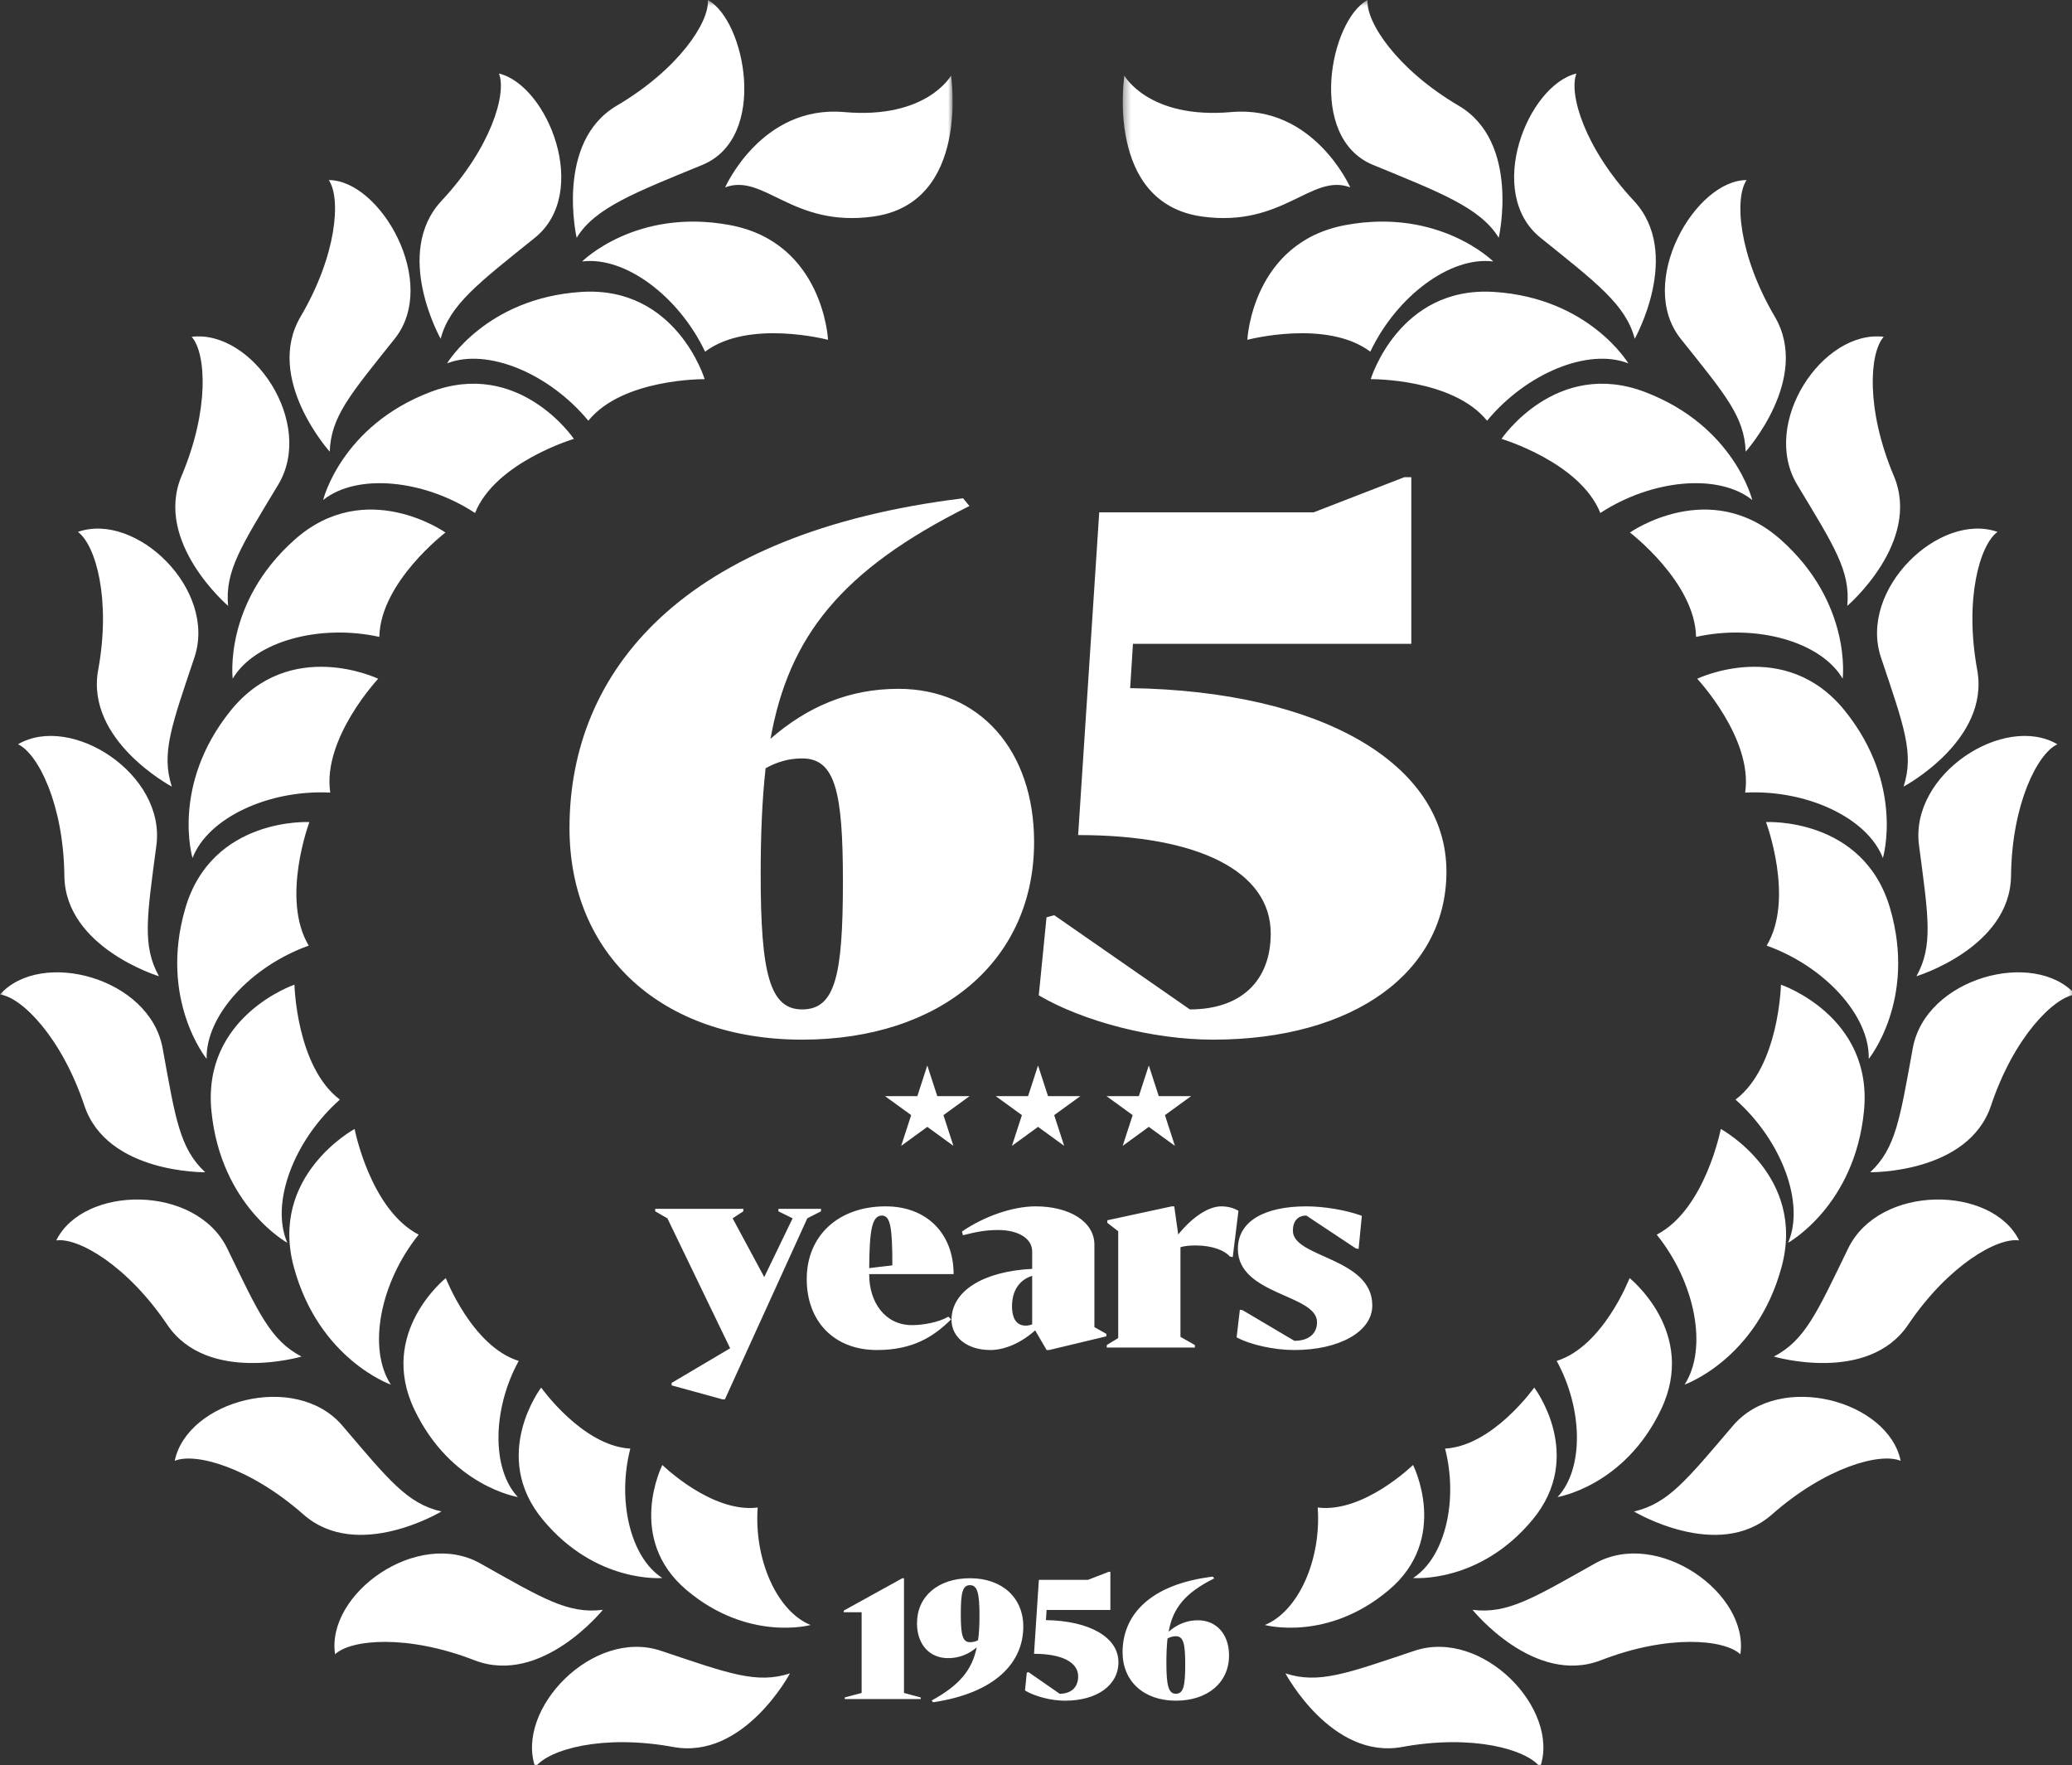 <?xml version="1.0" encoding="UTF-8" standalone="no"?>
<svg width="283px" height="241px" viewBox="0 0 283 241" version="1.1" xmlns="http://www.w3.org/2000/svg" xmlns:xlink="http://www.w3.org/1999/xlink">
    <rect x="0" y="0" width="283" height="241" fill="#333333" stroke="none"/>
    <!-- Generator: Sketch 50.2 (55047) - http://www.bohemiancoding.com/sketch -->
    <title>65-years-outline</title>
    <desc>Created with Sketch.</desc>
    <defs>
        <polygon id="path-1" points="0 0.689 130.113 0.689 130.113 242 0 242"></polygon>
        <polygon id="path-3" points="0.35 0.689 130.463 0.689 130.463 242 0.35 242"></polygon>
    </defs>
    <g id="65-years-outline" stroke="none" stroke-width="1" fill="none" fill-rule="evenodd">
        <path d="M155.545,149.676 L151.136,149.676 L154.703,152.267 L153.341,156.46 L156.906,153.869 L160.473,156.46 L159.11,152.267 L162.677,149.676 L158.268,149.676 L156.906,145.485 L155.545,149.676 Z M140.418,149.676 L136.01,149.676 L139.576,152.267 L138.215,156.46 L141.779,153.869 L145.347,156.46 L143.984,152.267 L147.55,149.676 L143.142,149.676 L141.779,145.485 L140.418,149.676 Z M126.654,145.485 L128.015,149.676 L132.424,149.676 L128.858,152.267 L130.22,156.46 L126.654,153.869 L123.088,156.46 L124.451,152.267 L120.883,149.676 L125.293,149.676 L126.654,145.485 Z" id="Fill-1" fill="#FFFFFF"></path>
        <path d="M123.47,231.164 L125.758,231.78 L125.758,232 L115.374,232 L115.374,231.78 L117.684,231.164 L117.684,220.142 L115.242,220.142 L115.242,219.922 L123.25,215.5 L123.47,215.5 L123.47,231.164 Z M132.483,215.5 C136.861,215.5 139.765,218.14 139.765,222.1 C139.765,226.984 136.003,231.164 127.445,232.44 L127.247,232.198 C131.053,230.108 132.747,228.062 133.407,224.938 C132.263,225.906 130.987,226.412 129.491,226.412 C126.939,226.412 125.245,224.52 125.245,221.66 C125.245,217.964 128.149,215.5 132.483,215.5 Z M132.483,224.234 C132.879,224.234 133.253,224.146 133.583,223.97 C133.737,222.958 133.781,221.858 133.781,220.626 C133.781,217.59 133.517,216.446 132.483,216.446 C131.449,216.446 131.229,217.524 131.229,220.406 C131.229,223.178 131.449,224.234 132.483,224.234 Z M142.859,221.22 C148.821,221.308 152.759,223.574 152.759,226.962 C152.759,230.108 149.855,232.22 145.455,232.22 C143.563,232.22 141.385,231.648 139.999,230.834 L140.241,228.392 L140.483,228.326 L144.729,231.274 C146.313,231.274 147.259,230.394 147.259,228.898 C147.259,226.962 145.015,225.818 141.231,225.818 L141.891,215.72 L148.601,215.72 L151.439,214.62 L151.659,214.62 L151.659,219.834 L142.947,219.834 L142.859,221.22 Z M163.62,221.242 C166.15,221.242 167.866,223.156 167.866,226.038 C167.866,229.756 164.94,232.22 160.606,232.22 C156.228,232.22 153.324,229.58 153.324,225.598 C153.324,220.692 156.844,216.358 165.644,215.28 L165.842,215.522 C161.816,217.524 160.188,219.614 159.616,222.804 C160.782,221.792 162.08,221.242 163.62,221.242 Z M160.606,231.274 C161.64,231.274 161.882,230.218 161.882,227.27 C161.882,224.454 161.64,223.42 160.606,223.42 C160.188,223.42 159.814,223.53 159.462,223.728 C159.352,224.718 159.308,225.818 159.308,227.05 C159.308,230.152 159.594,231.274 160.606,231.274 Z" id="1956" fill="#FFFFFF"></path>
        <g id="Group-16" transform="translate(0, -0.689)">
            <g id="Group-4">
                <mask id="mask-2" fill="white">
                    <use xlink:href="#path-1"></use>
                </mask>
                <g id="Clip-3"></g>
                <path d="M103.487,206.534 C97.23,207.335 90.466,200.725 90.466,200.725 C90.466,200.725 85.372,210.763 93.812,217.838 C102.246,224.915 110.707,222.576 110.707,222.576 C106.098,220.693 102.976,213.615 103.487,206.534 M86.091,198.488 C79.573,198.141 73.913,190.156 73.913,190.156 C73.913,190.156 66.862,199.429 74.142,208.198 C81.415,216.97 90.462,216.157 90.462,216.157 C86.121,213.386 84.257,205.599 86.091,198.488 M70.846,186.516 C64.483,184.534 60.889,175.208 60.889,175.208 C60.889,175.208 51.579,182.611 56.579,193.12 C61.569,203.63 70.726,205.103 70.726,205.103 C67.126,201.267 67.241,193.093 70.846,186.516 M57.183,169.275 C50.556,165.837 48.433,154.845 48.433,154.845 C48.433,154.845 36.709,161.178 40.147,173.75 C43.574,186.323 53.382,189.752 53.382,189.752 C50.168,184.81 51.91,175.82 57.183,169.275 M46.422,150.837 C40.466,146.335 40.217,135.142 40.217,135.142 C40.217,135.142 27.598,139.419 28.877,152.391 C30.149,165.361 39.241,170.386 39.241,170.386 C36.901,164.976 40.128,156.406 46.422,150.837 M42.169,129.809 C38.32,123.418 42.258,112.94 42.258,112.94 C42.258,112.94 28.955,112.213 25.308,124.723 C21.66,137.232 28.224,145.276 28.224,145.276 C28.068,139.386 34.255,132.635 42.169,129.809 M45.106,108.915 C44,101.536 51.654,93.371 51.654,93.371 C51.654,93.371 39.644,87.594 31.48,97.75 C23.314,107.904 26.294,117.85 26.294,117.85 C28.409,112.351 36.711,108.49 45.106,108.915 M51.812,87.654 C51.943,80.194 60.841,73.404 60.841,73.404 C60.841,73.404 49.956,65.726 40.226,74.394 C30.496,83.059 31.784,93.357 31.784,93.357 C34.781,88.284 43.608,85.846 51.812,87.654 M90.272,226.096 C80.963,222.974 70.341,234.081 73.11,242 C74.877,239.58 82.305,237.458 91.957,239.232 C101.605,240.999 107.896,229.183 107.896,229.183 C103.336,230.652 99.575,229.216 90.272,226.096 M65.599,214.165 C57.039,209.354 44.522,218.272 45.763,226.572 C47.951,224.526 55.648,223.835 64.797,227.387 C73.948,230.932 82.339,220.504 82.339,220.504 C77.583,221.094 74.155,218.976 65.599,214.165 M46.76,195.351 C40.383,187.882 25.561,191.938 23.864,200.161 C26.624,198.992 34.086,201 41.45,207.488 C48.817,213.974 60.288,207.077 60.288,207.077 C55.619,205.99 53.134,202.82 46.76,195.351 M31.046,171.173 C26.758,162.34 11.395,162.534 7.682,170.065 C10.647,169.629 17.361,173.449 22.848,181.58 C28.341,189.711 41.182,185.922 41.182,185.922 C36.936,183.695 35.33,180.002 31.046,171.173 M22.212,143.819 C20.447,134.159 5.594,130.222 -0,136.483 C2.97,136.858 8.417,142.34 11.523,151.649 C14.633,160.958 28.02,160.752 28.02,160.752 C24.527,157.467 23.971,153.476 22.212,143.819 M21.362,116.096 C22.637,106.359 9.703,98.066 2.461,102.316 C5.174,103.581 8.681,110.466 8.791,120.278 C8.903,130.092 21.71,133.992 21.71,133.992 C19.39,129.797 20.083,125.827 21.362,116.096 M26.554,90.464 C29.672,81.154 18.562,70.535 10.638,73.317 C13.061,75.08 15.183,82.509 13.41,92.159 C11.639,101.813 23.467,108.096 23.467,108.096 C21.992,103.532 23.434,99.77 26.554,90.464 M37.997,66.876 C43.061,58.464 34.518,45.681 26.181,46.677 C28.164,48.924 28.623,56.639 24.799,65.675 C20.976,74.717 31.157,83.42 31.157,83.42 C30.709,78.644 32.932,75.284 37.997,66.876 M64.884,70.737 C67.654,63.807 78.383,60.617 78.383,60.617 C78.383,60.617 70.929,49.575 58.759,54.226 C46.587,58.874 44.137,68.962 44.137,68.962 C48.741,65.281 57.855,66.136 64.884,70.737 M80.356,58.137 C85.05,52.335 96.245,52.462 96.245,52.462 C96.245,52.462 92.384,39.707 79.383,40.55 C66.38,41.392 61.059,50.306 61.059,50.306 C66.546,48.151 75.002,51.662 80.356,58.137 M96.303,48.708 C102.274,44.23 113.097,47.091 113.097,47.091 C113.097,47.091 112.475,33.78 99.662,31.416 C86.848,29.053 79.508,36.392 79.508,36.392 C85.355,35.646 92.695,41.12 96.303,48.708 M53.907,46.948 C60.029,39.269 51.934,25.278 44.911,25.278 C46.581,27.768 46.029,35.475 41.052,43.934 C36.079,52.396 45.034,62.361 45.034,62.361 C45.215,57.566 47.78,54.621 53.907,46.948 M73.05,33.159 C80.698,27.002 74.824,12.342 68.151,10.729 C69.237,13.522 67.018,20.924 60.316,28.097 C53.618,35.269 60.186,46.948 60.186,46.948 C61.406,42.304 65.399,39.312 73.05,33.159 M95.93,23.206 C105.011,19.474 101.776,3.426 96.676,0.689 C96.925,3.675 92.695,10.143 84.236,15.12 C75.776,20.096 78.762,33.159 78.762,33.159 C81.251,29.053 86.848,26.938 95.93,23.206 M99.042,26.275 C99.042,26.275 104.016,14.997 115.297,15.992 C126.575,16.988 129.893,11.016 129.893,11.016 C129.893,11.016 132.567,28.413 119.277,30.256 C108.205,31.792 104.35,24.284 99.042,26.275" id="Fill-2" fill="#FFFFFF" mask="url(#mask-2)"></path>
            </g>
            <g id="Group-7" transform="translate(153, 0)">
                <mask id="mask-4" fill="white">
                    <use xlink:href="#path-3"></use>
                </mask>
                <g id="Clip-6"></g>
                <path d="M19.757,222.575 C19.757,222.575 28.218,224.914 36.652,217.837 C45.092,210.763 39.998,200.724 39.998,200.724 C39.998,200.724 33.234,207.335 26.977,206.533 C27.487,213.614 24.365,220.692 19.757,222.575 M40.002,216.156 C40.002,216.156 49.049,216.969 56.321,208.197 C63.602,199.429 56.551,190.155 56.551,190.155 C56.551,190.155 50.891,198.14 44.372,198.487 C46.207,205.598 44.343,213.385 40.002,216.156 M59.737,205.102 C59.737,205.102 68.896,203.629 73.885,193.119 C78.885,182.611 69.575,175.207 69.575,175.207 C69.575,175.207 65.982,184.533 59.617,186.515 C63.222,193.093 63.338,201.266 59.737,205.102 M77.082,189.751 C77.082,189.751 86.89,186.322 90.317,173.75 C93.755,161.177 82.03,154.845 82.03,154.845 C82.03,154.845 79.907,165.836 73.281,169.275 C78.553,175.82 80.296,184.81 77.082,189.751 M91.223,170.385 C91.223,170.385 100.316,165.361 101.587,152.391 C102.866,139.418 90.247,135.142 90.247,135.142 C90.247,135.142 89.998,146.334 84.041,150.836 C90.336,156.406 93.563,164.976 91.223,170.385 M102.239,145.275 C102.239,145.275 108.804,137.232 105.156,124.723 C101.509,112.213 88.206,112.94 88.206,112.94 C88.206,112.94 92.144,123.417 88.295,129.808 C96.209,132.635 102.396,139.385 102.239,145.275 M104.17,117.85 C104.17,117.85 107.15,107.903 98.984,97.749 C90.82,87.594 78.81,93.37 78.81,93.37 C78.81,93.37 86.464,101.535 85.359,108.914 C93.753,108.489 102.055,112.351 104.17,117.85 M98.679,93.357 C98.679,93.357 99.968,83.058 90.237,74.393 C80.508,65.726 69.623,73.404 69.623,73.404 C69.623,73.404 78.522,80.194 78.652,87.654 C86.857,85.846 95.683,88.283 98.679,93.357 M22.568,229.182 C22.568,229.182 28.859,240.999 38.507,239.231 C48.158,237.457 55.587,239.579 57.354,242 C60.123,234.081 49.501,222.974 40.192,226.096 C30.889,229.215 27.128,230.652 22.568,229.182 M48.125,220.503 C48.125,220.503 56.516,230.931 65.667,227.386 C74.816,223.835 82.513,224.525 84.701,226.572 C85.942,218.272 73.425,209.353 64.864,214.164 C56.309,218.976 52.881,221.093 48.125,220.503 M70.176,207.076 C70.176,207.076 81.647,213.974 89.014,207.488 C96.377,200.999 103.839,198.992 106.6,200.16 C104.903,191.937 90.081,187.881 83.704,195.35 C77.33,202.819 74.844,205.99 70.176,207.076 M89.282,185.921 C89.282,185.921 102.123,189.711 107.615,181.579 C113.103,173.449 119.818,169.628 122.781,170.064 C119.07,162.534 103.706,162.34 99.418,171.173 C95.134,180.001 93.528,183.694 89.282,185.921 M102.444,160.752 C102.444,160.752 115.831,160.958 118.941,151.648 C122.047,142.34 127.494,136.858 130.463,136.483 C124.869,130.222 110.017,134.158 108.252,143.819 C106.492,153.475 105.937,157.467 102.444,160.752 M108.754,133.991 C108.754,133.991 121.561,130.092 121.673,120.278 C121.782,110.466 125.289,103.581 128.002,102.316 C120.761,98.066 107.826,106.358 109.102,116.095 C110.38,125.827 111.073,129.797 108.754,133.991 M106.996,108.096 C106.996,108.096 118.824,101.812 117.054,92.158 C115.281,82.508 117.403,75.079 119.825,73.316 C111.903,70.534 100.792,81.153 103.91,90.464 C107.029,99.769 108.472,103.532 106.996,108.096 M99.307,83.42 C99.307,83.42 109.488,74.716 105.664,65.675 C101.841,56.638 102.3,48.924 104.283,46.677 C95.945,45.681 87.403,58.464 92.466,66.876 C97.531,75.283 99.755,78.644 99.307,83.42 M86.326,68.962 C86.326,68.962 83.877,58.874 71.704,54.226 C59.534,49.575 52.08,60.617 52.08,60.617 C52.08,60.617 62.81,63.806 65.579,70.737 C72.609,66.135 81.723,65.28 86.326,68.962 M69.405,50.305 C69.405,50.305 64.083,41.391 51.081,40.55 C38.079,39.706 34.219,52.461 34.219,52.461 C34.219,52.461 45.413,52.334 50.108,58.137 C55.462,51.662 63.918,48.15 69.405,50.305 M50.955,36.392 C50.955,36.392 43.615,29.052 30.802,31.416 C17.988,33.78 17.366,47.091 17.366,47.091 C17.366,47.091 28.19,44.229 34.16,48.708 C37.769,41.119 45.109,35.645 50.955,36.392 M85.43,62.361 C85.43,62.361 94.385,52.395 89.411,43.934 C84.435,35.474 83.882,27.767 85.553,25.278 C78.529,25.278 70.436,39.268 76.556,46.947 C82.684,54.621 85.249,57.565 85.43,62.361 M70.278,46.947 C70.278,46.947 76.846,35.269 70.148,28.096 C63.445,20.924 61.226,13.521 62.313,10.728 C55.64,12.342 49.766,27.002 57.414,33.158 C65.065,39.312 69.058,42.304 70.278,46.947 M51.701,33.158 C51.701,33.158 54.688,20.096 46.228,15.119 C37.769,10.143 33.539,3.674 33.788,0.689 C28.688,3.425 25.453,19.473 34.533,23.205 C43.615,26.937 49.213,29.052 51.701,33.158 M11.187,30.256 C-2.103,28.413 0.57,11.016 0.57,11.016 C0.57,11.016 3.889,16.987 15.167,15.992 C26.447,14.996 31.422,26.275 31.422,26.275 C26.113,24.284 22.259,31.791 11.187,30.256" id="Fill-5" fill="#FFFFFF" mask="url(#mask-4)"></path>
            </g>
        </g>
        <path d="M122.712,94.056 C133.752,94.056 141.24,102.408 141.24,114.984 C141.24,131.208 128.472,141.96 109.56,141.96 C90.456,141.96 77.784,130.44 77.784,113.064 C77.784,91.656 93.144,72.744 131.544,68.04 L132.408,69.096 C114.84,77.832 107.736,86.952 105.24,100.872 C110.328,96.456 115.992,94.056 122.712,94.056 Z M109.56,137.832 C114.072,137.832 115.128,133.224 115.128,120.36 C115.128,108.072 114.072,103.56 109.56,103.56 C107.736,103.56 106.104,104.04 104.568,104.904 C104.088,109.224 103.896,114.024 103.896,119.4 C103.896,132.936 105.144,137.832 109.56,137.832 Z M154.36,93.96 C180.376,94.344 197.56,104.232 197.56,119.016 C197.56,132.744 184.888,141.96 165.688,141.96 C157.432,141.96 147.928,139.464 141.88,135.912 L142.936,125.256 L143.992,124.968 L162.52,137.832 C169.432,137.832 173.56,133.992 173.56,127.464 C173.56,119.016 163.768,114.024 147.256,114.024 L150.136,69.96 L179.416,69.96 L191.8,65.16 L192.76,65.16 L192.76,87.912 L154.744,87.912 L154.36,93.96 Z" id="65" fill="#FFFFFF"></path>
        <path d="M112.134,165.062 L112.134,165.402 L110.264,166.354 L99.01,191.072 L98.67,191.072 L91.734,189.168 L91.734,188.828 L99.724,184.102 L91.156,166.354 L89.49,165.402 L89.49,165.062 L101.526,165.062 L101.526,165.402 L100.064,166.354 L104.382,174.378 L108.258,166.354 L106.32,165.402 L106.32,165.062 L112.134,165.062 Z M124.567,180.94 C126.063,180.94 128.205,180.566 129.531,179.784 L129.905,180.158 C127.525,182.504 124.703,184.34 119.773,184.34 C113.959,184.34 110.185,180.464 110.185,174.65 C110.185,168.7 114.537,164.722 120.963,164.722 C126.573,164.722 130.245,168.428 130.245,173.97 L118.719,173.97 L118.719,174.072 C118.719,177.744 120.827,180.94 124.567,180.94 Z M120.453,165.98 C119.093,165.98 118.753,167.952 118.719,173.154 L121.881,172.78 C121.881,167.578 121.609,165.98 120.453,165.98 Z M149.477,181.212 L151.109,182.13 L151.109,182.47 L143.289,184.34 L142.949,184.34 L141.385,181.654 C139.447,183.388 137.203,184.34 135.265,184.34 C132.035,184.34 129.961,182.538 129.961,180.226 C129.961,176.282 134.279,173.596 140.977,173.256 L140.977,170.876 C140.977,169.142 139.141,167.952 136.319,167.952 C134.687,167.952 133.395,168.19 131.525,168.666 L131.389,168.156 C134.381,166.116 138.257,164.722 141.453,164.722 C146.043,164.722 149.477,166.796 149.477,169.958 L149.477,181.212 Z M138.223,178.39 C138.223,179.512 138.529,181.008 140.093,181.008 C140.399,181.008 140.705,180.94 140.977,180.838 L140.977,174.208 C139.243,174.752 138.223,176.214 138.223,178.39 Z M166.806,164.722 C167.724,164.722 168.54,164.96 169.152,165.334 L168.37,171.658 L167.962,171.556 C167.282,170.774 165.65,170.06 163.27,170.06 C162.488,170.06 161.808,170.128 161.23,170.298 L161.23,182.538 L163.202,183.66 L163.202,184 L151.166,184 L151.166,183.66 L152.73,182.708 L152.73,168.122 L151.234,166.966 L151.234,166.626 L160.04,164.722 L160.38,164.722 L160.924,168.564 C162.998,166.014 165.174,164.722 166.806,164.722 Z M186.004,166.014 L185.562,170.536 L185.188,170.468 L178.422,165.98 C177.266,165.98 176.586,166.728 176.586,168.054 C176.586,171.76 187.432,171.692 187.432,178.254 C187.432,181.858 182.876,184.34 176.79,184.34 C174.036,184.34 170.772,183.626 168.902,182.606 L169.344,178.832 L169.718,178.9 L176.79,183.082 C178.728,183.082 179.884,182.13 179.884,180.532 C179.884,176.724 169.072,176.86 169.072,170.536 C169.072,166.728 172.744,164.722 178.422,164.722 C180.734,164.722 183.794,165.198 186.004,166.014 Z" id="years" fill="#FFFFFF"></path>
    </g>
</svg>
